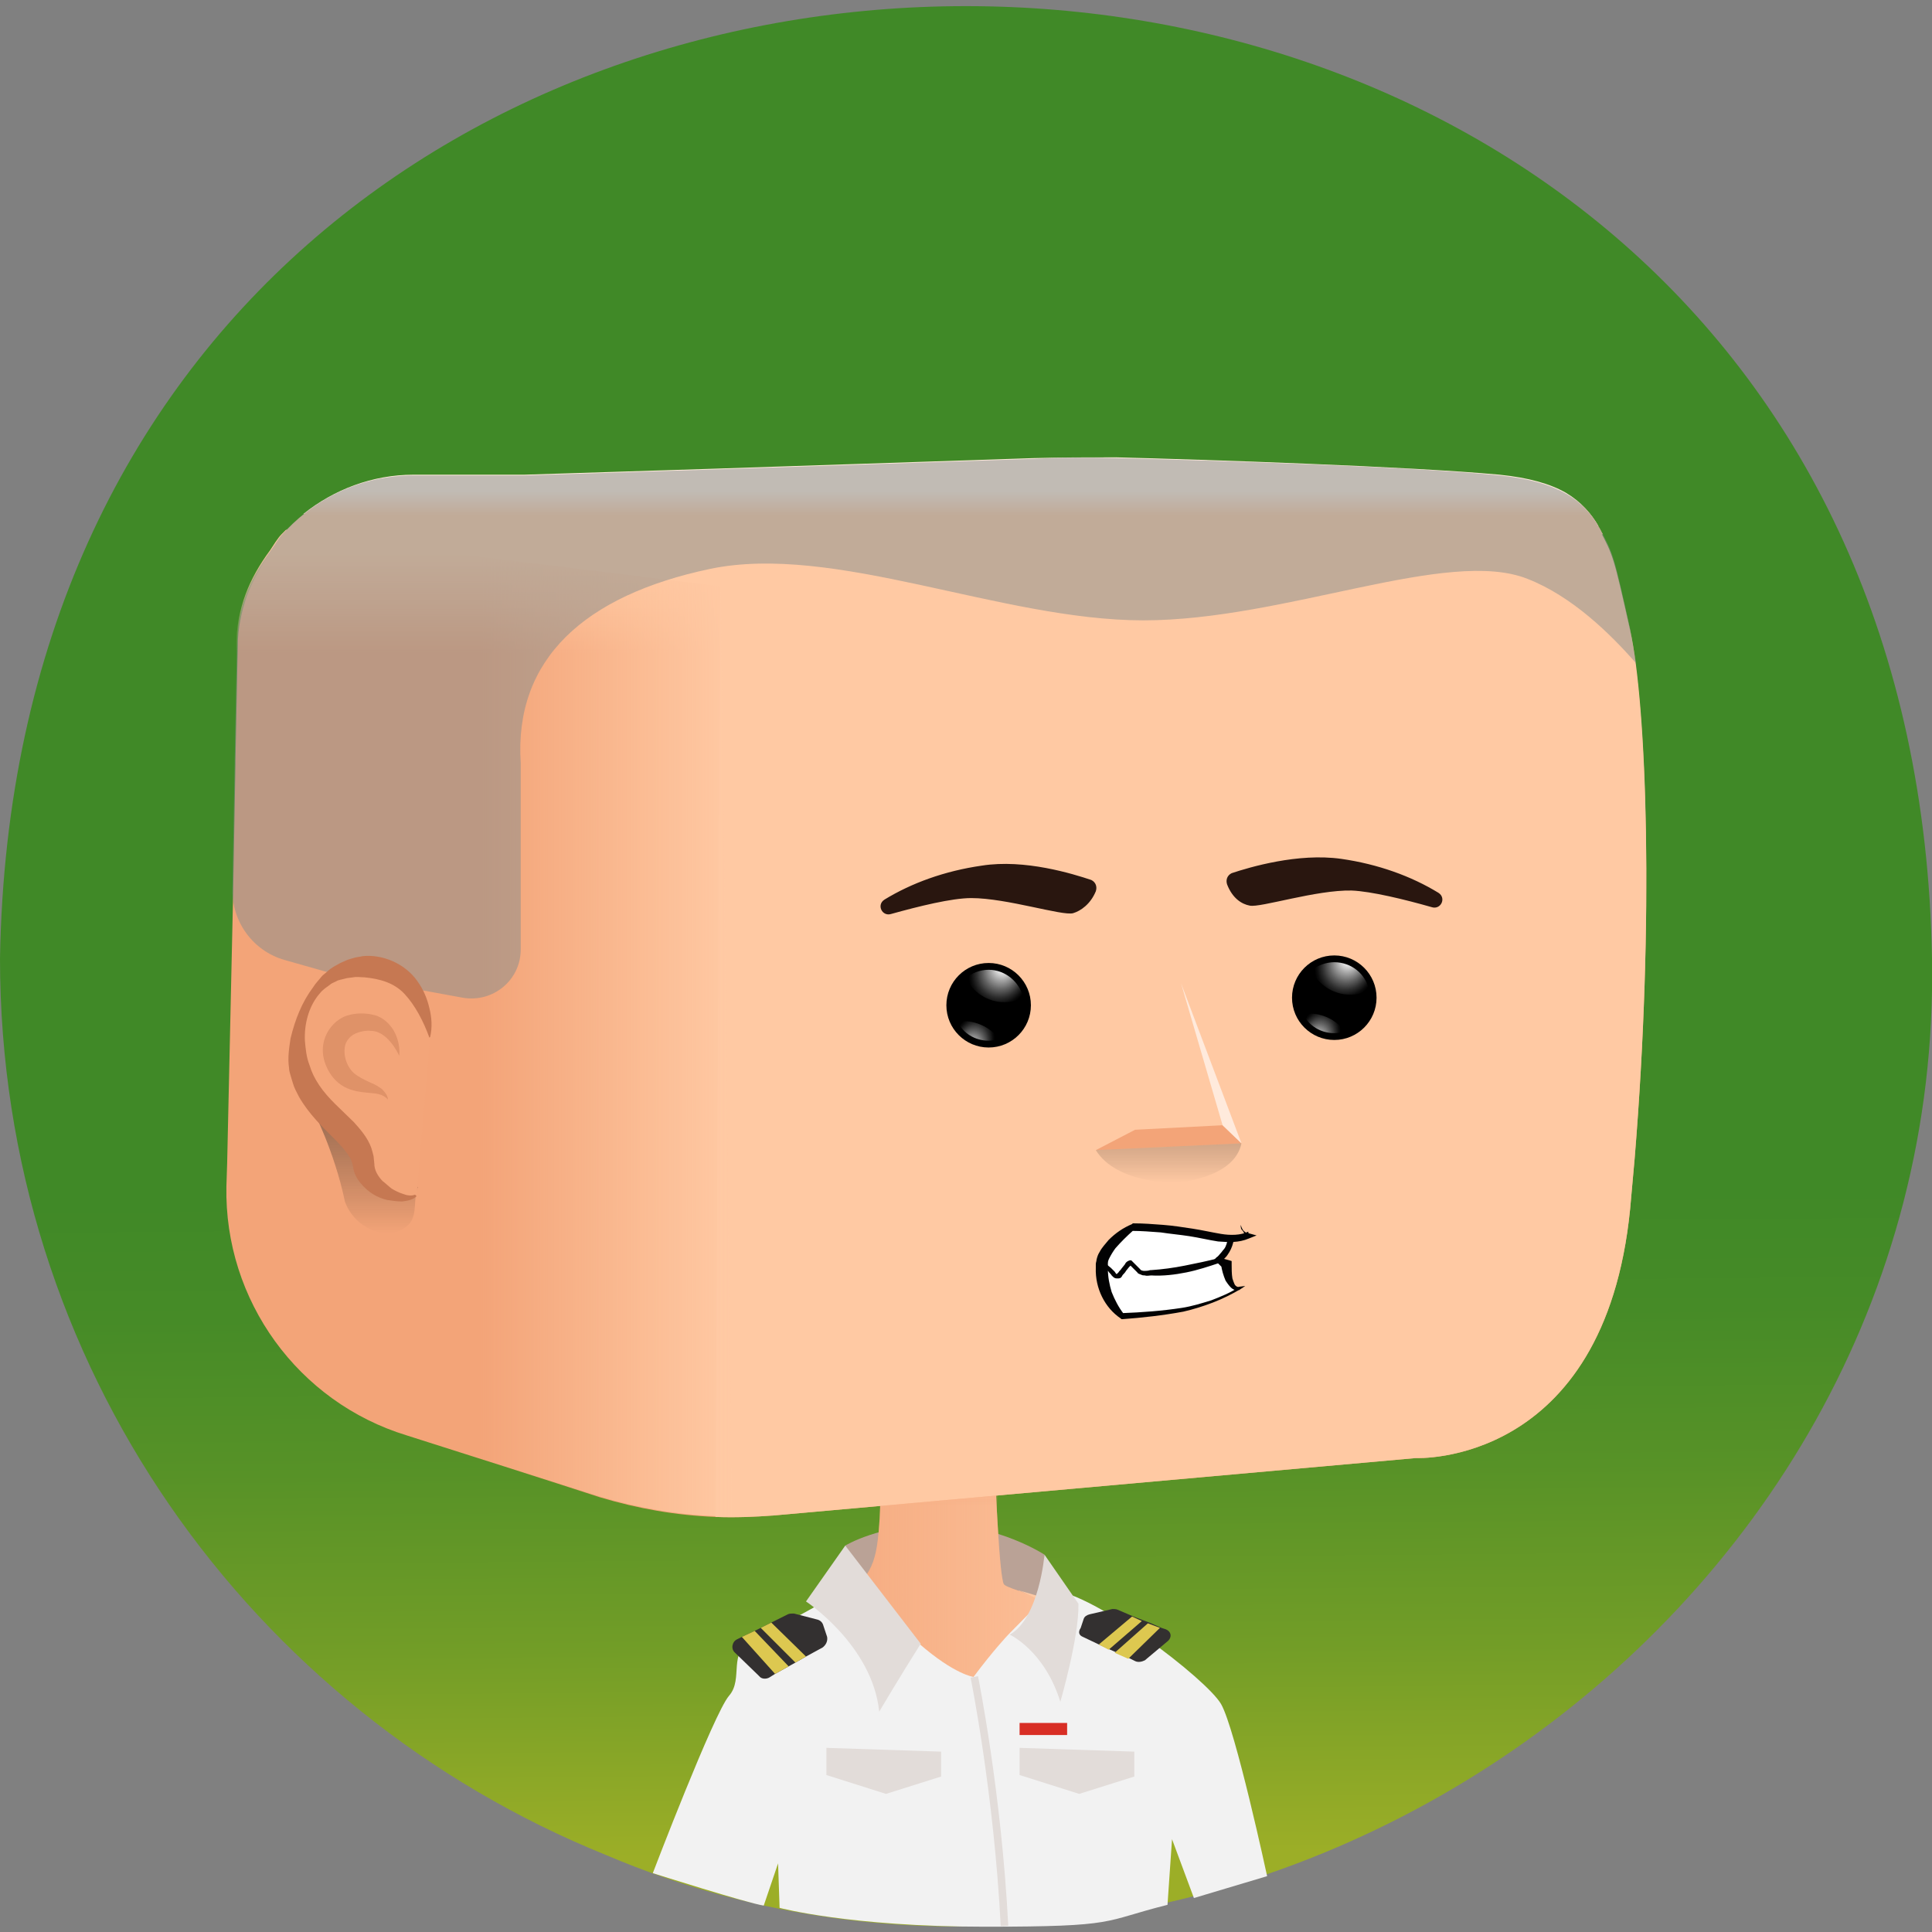 <?xml version="1.0" encoding="utf-8"?><svg xmlns="http://www.w3.org/2000/svg" viewBox="0 0 512 512"><rect x="0" y="0" width="512" height="512" fill="#808080" stroke="none"/><svg id="bg" viewBox="0 0 256 256"><linearGradient id="P6grn__a" x1="128.955" x2="127.035" y1="245.759" y2="9.177" gradientUnits="userSpaceOnUse"><stop offset="0" stop-color="#9cae27"/><stop offset=".008" stop-color="#99ad27"/><stop offset=".116" stop-color="#729d27"/><stop offset=".216" stop-color="#579227"/><stop offset=".303" stop-color="#468b27"/><stop offset=".369" stop-color="#408927"/></linearGradient><path fill="url(#P6grn__a)" d="M256 127c1.6 89.8-95.1 153.1-175.7 118.8C33.1 226.7 0 180.8 0 127c2.8-168.2 253.1-168.3 256 0z"/></svg><svg id="body" x="0" y="0" version="1.1" viewBox="0 0 256 256" xml:space="preserve"><style>.PZ0by__st7{fill:#e2dcd9}.PZ0by__st8{fill:#333030}.PZ0by__st9{fill:#ddc850}</style><path fill="#baa296" d="M112 204.8s4.5-2.8 12.4-2.8 14 4 14 4v9.6l-24.6-1.5-1.8-9.3z"/><path fill="#f3a478" d="M156.8 223.6H99.5c1-2 1.9-3.8 2.8-5.3 1.6-1.8 8.2-5.3 8.6-5.5 4.3-4 5.2-4.9 5.6-10.8.1-1.1.1-2.3.2-3.8v-.8-.5-.5-1l15.1-3.5s.1 5.3.4 10.2c.2 3.7.5 7.2.8 7.8.1.2.8.5 2 .9h.1c11.6 4.7 17.7 8 21.7 12.8z"/><linearGradient id="PZ0by__SVGID_1_" x1="99.53" x2="156.84" y1="207.765" y2="207.765" gradientUnits="userSpaceOnUse"><stop offset="0" stop-color="#ffc9a3" stop-opacity="0"/><stop offset=".996" stop-color="#ffc9a3"/><stop offset="1" stop-color="#ffc9a3"/></linearGradient><path fill="url(#PZ0by__SVGID_1_)" d="M156.8 223.6H99.5c1-2 1.9-3.8 2.8-5.3 1.6-1.8 8.2-5.3 8.6-5.5 4.3-4 5.2-4.9 5.6-10.8.1-1.1.1-2.3.2-3.8v-.8-.5-.5-1l15.1-3.5s.1 5.3.4 10.2c.2 3.7.5 7.2.8 7.8.1.2.8.5 2 .9h.1c11.6 4.7 17.7 8 21.7 12.8z"/><linearGradient id="PZ0by__SVGID_2_" x1="124.4" x2="124.4" y1="1015.85" y2="1023.475" gradientTransform="translate(0 -824)" gradientUnits="userSpaceOnUse"><stop offset="0" stop-color="#f3a478"/><stop offset="1" stop-color="#f3a478" stop-opacity="0"/></linearGradient><path fill="url(#PZ0by__SVGID_2_)" d="M132.3 202.1c-1.5.9-3.5 1.6-6.1 1.7-3.9.2-6.8-.5-9.7-1.8 0-.6.3-5.9.3-6.7l15.1-3.5c.1 1.7.4 9.1.4 10.3z"/><path fill="#ffc9a3" d="M157.9 223.6h-2.1c-1.2-1.2-2.7-2.4-4-3.4-.1-.1-.2-.1-.3-.1l-14.1.9c-.5 0-.5-.6-.1-.7l10.3-2.2c.3-.1.4-.5.1-.7-4.9-3.1-9.5-5.2-12.5-6.6h-.1c-.1 0-.1-.1-.2-.1 4.6 1.4 16.2 4.2 23 12.9z"/><linearGradient id="PZ0by__SVGID_3_" x1="106.796" x2="120.859" y1="1043.831" y2="1043.831" gradientTransform="translate(0 -824)" gradientUnits="userSpaceOnUse"><stop offset="0" stop-color="#ffc9a3" stop-opacity="0"/><stop offset=".996" stop-color="#ffc9a3"/><stop offset="1" stop-color="#ffc9a3"/></linearGradient><path fill="url(#PZ0by__SVGID_3_)" d="M109.8 218.7c13.8 1.5 10.8 2.2 10.9 2.3l-9.4-.4c-.8-.1-2.6-.1-3.5 0-.5.1-1 0-.9-.6.1-.9 1.3-1.5 2.9-1.3z"/><path fill="#f2f2f2" d="M110.7 211.4s-7.4 4.2-10.9 5.8c-3.5 1.7-1.2 5.2-3.2 7.5s-10.1 23.5-10.1 23.5 12.6 4 14.7 4.3l1.9-5.6.2 5.9s9.3 2.5 27.2 2.5 15.4-.7 24.2-2.9c.5-.1 0 0 0 0l.6-8.7 2.9 7.8 9.7-2.9s-4.2-19.5-6.1-22.8c-1.9-3.3-16.8-14.7-22.4-15.1l-5.8 5.9s-2 2.1-4.6 5.6c0 0-2.5-.3-7.2-4.4-4.4-4.1-11.1-6.4-11.1-6.4z"/><path d="M112 204.8l-5.2 7.4s8.8 5.8 9.7 14.6c0 0 2.6-4.4 5.5-9l-10-13zM138.4 206s-.7 8.4-4.6 10.6c0 0 4.6 2.1 6.7 8.9 0 0 2.5-8.6 2.4-13l-4.5-6.5z" class="PZ0by__st7"/><path d="M109 218.3l-2.2 1.2-1.4.8-.9.5-1.8 1-.8.5c-.4.2-1 .2-1.3-.2l-3.2-3.1c-.6-.5-.4-1.5.3-1.8l.6-.3 1.7-.8.8-.4 1.4-.7 2.2-1.1c.2-.1.5-.1.8-.1l3.1.8c.4.1.7.4.8.8l.5 1.5c.1.6-.2 1.1-.6 1.4z" class="PZ0by__st8"/><path d="M104.5 220.8l-1.8 1-4.4-4.9 1.7-.8zM106.8 219.5l-1.4.8-4.6-4.6 1.4-.7z" class="PZ0by__st9"/><path d="M143.5 216.9l2.1 1 1.3.6.9.4 1.8.8.8.4c.4.2.9.1 1.3-.1l3.1-2.6c.5-.5.4-1.2-.3-1.5l-.6-.2-1.6-.7-.8-.3-1.3-.5-2.1-.9c-.2-.1-.5-.1-.7-.1l-3 .7c-.4.1-.7.3-.8.6l-.4 1.2c-.4.6-.2 1 .3 1.2z" class="PZ0by__st8"/><path d="M147.7 219l1.8.8 4.2-4.1-1.6-.6zM145.6 217.9l1.3.7 4.4-3.8-1.3-.6z" class="PZ0by__st9"/><path d="M135.1 231.6v3.6l7.9 2.5 7.3-2.3v-3.3zM109.5 231.6v3.6l7.9 2.5 7.3-2.3v-3.3z" class="PZ0by__st7"/><path fill="none" stroke="#e2dcd9" stroke-miterlimit="10" d="M129.1 222.2s3.1 15.3 4 33"/><path fill="#d82e25" d="M135.1 228.3h6.3v1.6h-6.3z"/></svg><svg id="head" viewBox="0 0 256 256"><path fill="#f3a478" d="M216.6 153.5c-.2 2.2-.4 4.4-.6 6.7-3.4 34.2-28.4 33-28.4 33l-85 7.6c-2.6.2-5.2.3-7.8.2-5.2-.2-10.3-1.1-15.3-2.6-6.1-2-19.6-6.3-25.6-8.2-14.4-4.4-24.2-17.9-23.9-33l.1-3.1.8-36.1.3-16.7v-.4l.3-15.2c0-2.5.5-4.6 1.2-6.7.8-2.1 1.9-4 3.3-5.9 1.1-1.8 2.6-3.4 4.2-4.7 4-3.2 9.1-5.2 14.6-5.2h14.7l25.9 2.4c11.3.1 45.9-.1 56.6 0 11.8.3 34.7-3.6 46.6-2.4 3.9.4 6.7 1.2 8.8 2.4 2 1.1 3.4 2.6 4.3 4.4.2.3.4.7.6 1 1.2 2.2 1.5 3.2 2.6 8 .3 1.2.6 2.7 1 4.5 2.3 9.9 3.3 38.3.7 70z"/><path fill="#ffc9a3" d="M216.6 153.5c-.2 2.2-.4 4.4-.6 6.7-3.4 34.2-28.4 33-28.4 33l-85 7.6c-2.6.2-5.2.3-7.8.2l.2-36 .3-62.9.1-25.2 116.5-6.8c1.9 3.6 1.9 3.6 4.1 13.4 2.2 9.9 3.2 38.3.6 70z"/><linearGradient id="PZw8l__a" x1="63.105" x2="63.105" y1="86.523" y2="73.521" gradientUnits="userSpaceOnUse"><stop offset="0" stop-color="#ffc9a3" stop-opacity="0"/><stop offset="1" stop-color="#ffc9a3"/></linearGradient><path fill="url(#PZw8l__a)" d="M95.4 76.7l-.3 51-64.4-9.9.3-16.7v-.4l.3-15.2c.1-5 1.7-8.8 4.5-12.6.4-.6 1-1.6 1.5-2.1l.6-.6 57.5 6.5z"/><linearGradient id="PZw8l__b" x1="63.74" x2="96.99" y1="136.79" y2="136.79" gradientUnits="userSpaceOnUse"><stop offset="0" stop-color="#ffc9a3" stop-opacity="0"/><stop offset="1" stop-color="#ffc9a3"/></linearGradient><path fill="url(#PZw8l__b)" d="M97 200.9h-2.2c-5.2-.2-10.3-1.1-15.3-2.6l-15.7-5V72.6l31.7 4.1L97 200.9z"/><path fill="#ffeadc" d="M211.8 69.7l-162.6.4-9-2c4-3.2 9.1-5.2 14.6-5.2h14.7l25.3-.8 42.2-1.4c3.6-.1 7.3-.1 10.9-.1 11.8.3 38.9 1.2 50.8 2.3 3.9.4 6.7 1.2 8.8 2.4 2 1.2 3.3 2.7 4.3 4.4z"/><linearGradient id="PZw8l__c" x1="124.98" x2="124.98" y1="65.114" y2="68.354" gradientUnits="userSpaceOnUse"><stop offset="0" stop-color="#ffc9a3" stop-opacity="0"/><stop offset="1" stop-color="#ffc9a3"/></linearGradient><path fill="url(#PZw8l__c)" d="M212.4 70.8L95.5 77.7l-57.9-7.1c.1-.1.2-.3.4-.4 4.2-4.4 10.2-7.2 16.8-7.2h14.7l31.5 1.9s85.8-3.1 97.7-1.9c3.9.4 6.7 1.2 8.8 2.4 2.1 1.2 3.4 2.7 4.4 4.5.2.3.3.6.5.9z"/></svg><svg id="mouth" viewBox="0 0 256 256"><path fill="#fff" d="M148.5 174.5s5.8-.2 9.5-1.2c3.6-1 5.9-2.4 6-2.5-.1 0-1.5.5-1.7-3.2l-1-.6s1.4-1.1 1.7-2.9c-.7 0-1.4-.1-2.4-.3-3.1-.7-8.7-1.3-10.7-1.2 0 0-3.9 2.4-4.1 4.9-.2 2.7.9 5.3 2.7 7z"/><path fill="#020203" d="M164.4 162.3c.1.3.2.6.4.8.2.2.4.3.6.3l1.1.3-1 .4c-1.4.6-2.7.5-4.1.4-1.3-.2-2.5-.5-3.8-.7-1.3-.2-2.5-.3-3.8-.5-1.3-.1-2.6-.2-3.8-.2l.2-.1c-.9.8-1.7 1.6-2.4 2.4-.3.4-.6.9-.8 1.3-.1.2-.2.4-.2.7v.7c0 1.1.2 2.1.5 3.1.4 1 .9 2 1.6 2.9l-.3-.1c2.7-.1 5.4-.3 8-.7 1.3-.2 2.6-.6 3.9-1 1.3-.5 2.5-1 3.6-1.7l.2.3c-.4.2-.9 0-1.2-.3-.3-.3-.5-.6-.7-.9-.3-.7-.5-1.4-.6-2.1l.3.5-.8-.8-.4-.4.3-.3c.2-.1.4-.4.5-.5.2-.2.3-.4.5-.6.3-.4.4-.9.5-1.4l.8.1c-.1.6-.3 1.2-.6 1.7-.2.3-.3.5-.5.7-.2.2-.4.4-.6.7v-.6l1.1.3.3.1v.4c0 .6 0 1.3.1 1.9.1.3.2.6.3.8.1.2.4.4.6.3l.8-.1-.6.4c-1.2.7-2.4 1.3-3.7 1.8-1.3.5-2.6.9-3.9 1.2-2.7.5-5.4.8-8.1 1h-.1l-.1-.1c-2.1-1.4-3.4-4-3.3-6.7v-.5c0-.2.1-.4.1-.6.1-.4.2-.7.4-1 .3-.6.8-1.1 1.2-1.6.9-.9 1.9-1.6 3.1-2.1l.1-.1h.1c1.3 0 2.6.1 3.9.2 1.3.1 2.6.3 3.9.5 1.3.2 2.6.5 3.8.7 1.2.2 2.6.2 3.6-.3l.1.7c-.4-.2-.7-.5-.8-.8-.3-.2-.3-.5-.3-.8z"/><path fill="#020203" d="M145.9 167.2c.7.2.9.5 1.3.8l.5.5.2.3h.1l.2-.2c.1-.2.3-.3.4-.5l.4-.5c.1-.1.1-.2.2-.3.1-.1.2-.2.5-.3h.2l.1.1 1.1 1.1c0 .1.3.2.5.2s.5 0 .8-.1h.1c1.5-.1 3-.3 4.5-.6s3-.6 4.5-1l.2.6c-1.5.5-3 1-4.5 1.3-1.5.3-3.1.5-4.7.4h.1c-.3 0-.6.1-.9 0-.2 0-.3 0-.5-.1s-.4-.1-.5-.3l-1.1-1.1.3.1c.1 0 0 0-.1.1l-.2.2-.4.5c-.1.2-.3.4-.4.5-.1.1-.1.2-.2.3-.1.2-.4.2-.5.2-.2 0-.4 0-.6-.2l-.2-.2c-.1-.2-.3-.3-.4-.5-.3-.3-.7-.6-.9-.6l-.1-.7z"/></svg><svg id="eyes" viewBox="0 0 256 256"><circle cx="131" cy="133.2" r="5.6"/><radialGradient id="Px1aE__a" cx="131.779" cy="130.653" r="6.731" fx="132.977" fy="127.898" gradientUnits="userSpaceOnUse"><stop offset=".06" stop-color="#fff"/><stop offset=".206" stop-color="#a9a9a9"/><stop offset=".341" stop-color="#616161"/><stop offset=".452" stop-color="#2c2c2c"/><stop offset=".535" stop-color="#0c0c0c"/><stop offset=".581"/><stop offset="1"/></radialGradient><path fill="url(#Px1aE__a)" d="M135.6 132.2c-.8.4-1.6.6-2.5.6-2.2 0-4.2-1.3-5.1-3.2.8-.7 1.9-1.1 3-1.1 2.2 0 4.1 1.6 4.6 3.7z"/><radialGradient id="Px1aE__b" cx="129.619" cy="136.638" r="6.229" fx="132.651" fy="137.212" gradientTransform="matrix(-.256 .967 -.74 -.196 263.913 38.151)" gradientUnits="userSpaceOnUse"><stop offset=".065" stop-color="#fff"/><stop offset=".202" stop-color="#a9a9a9"/><stop offset=".33" stop-color="#616161"/><stop offset=".435" stop-color="#2c2c2c"/><stop offset=".513" stop-color="#0c0c0c"/><stop offset=".557"/></radialGradient><path fill="url(#Px1aE__b)" d="M132.4 137.7c-.5.1-.9.2-1.4.2-1.8 0-3.4-1-4.1-2.5.3-.1.7-.1 1-.1 1.8.1 3.5 1 4.5 2.4z"/><g><circle cx="176.8" cy="132.2" r="5.6"/><radialGradient id="Px1aE__c" cx="177.598" cy="129.653" r="6.731" fx="178.796" fy="126.898" gradientUnits="userSpaceOnUse"><stop offset=".06" stop-color="#fff"/><stop offset=".206" stop-color="#a9a9a9"/><stop offset=".341" stop-color="#616161"/><stop offset=".452" stop-color="#2c2c2c"/><stop offset=".535" stop-color="#0c0c0c"/><stop offset=".581"/><stop offset="1"/></radialGradient><path fill="url(#Px1aE__c)" d="M181.4 131.2c-.8.4-1.6.6-2.5.6-2.2 0-4.2-1.3-5.1-3.2.8-.7 1.9-1.1 3-1.1 2.3 0 4.2 1.6 4.6 3.7z"/><radialGradient id="Px1aE__d" cx="175.438" cy="135.638" r="6.229" fx="178.47" fy="136.212" gradientTransform="matrix(-.256 .967 -.74 -.196 320.737 -7.333)" gradientUnits="userSpaceOnUse"><stop offset=".065" stop-color="#fff"/><stop offset=".202" stop-color="#a9a9a9"/><stop offset=".33" stop-color="#616161"/><stop offset=".435" stop-color="#2c2c2c"/><stop offset=".513" stop-color="#0c0c0c"/><stop offset=".557"/></radialGradient><path fill="url(#Px1aE__d)" d="M178.2 136.7c-.5.1-.9.2-1.4.2-1.8 0-3.4-1-4.1-2.5.3-.1.7-.1 1-.1 1.9.1 3.5 1 4.5 2.4z"/></g></svg><svg id="eyebrows" x="0" y="0" version="1.1" viewBox="0 0 256 256" xml:space="preserve"><path d="M145.2 118.1c.2-.6 0-1.2-.6-1.5-2.4-.8-8.8-2.8-14.5-1.9-4.9.7-9.3 2.3-12.9 4.5-1.1.7-.3 2.3.9 1.9 3.6-1 8-2.1 10.6-2.1 4.7 0 12.1 2.4 13.5 2 1-.3 2.3-1.2 3-2.9zM162.6 117.2c-.2-.6 0-1.2.6-1.5 2.4-.8 8.8-2.7 14.5-1.9 4.9.7 9.3 2.3 12.9 4.5 1.1.7.3 2.3-.9 1.9-3.5-1-8-2.1-10.6-2.2-4.7-.1-12.1 2.3-13.5 2-1.1-.2-2.3-1-3-2.8z" style="fill:#29160f"/></svg><svg id="hair" viewBox="0 0 256 256"><path fill="#868e8d" d="M216 83.3c-2.2-9.9-2.2-9.9-4.1-13.4-2-3.6-5.4-6.1-13.2-6.9-11.9-1.2-39-2-50.8-2.3-3.7-.1-7.3-.1-10.9.1l-42.2 1.4-25.3.8H54.8c-6.9 0-13.1 3-17.4 7.8-.5.5-1.1 1.6-1.5 2.1-2.8 3.8-4.4 7.5-4.5 12.6l-.3 15.2v.4l-.3 16.7c-.1 4.3 2.7 8.2 6.9 9.4l6.7 1.9 16.9 3.1c4 .7 7.7-2.3 7.7-6.4v-24.7c-.9-13.8 8.5-22.2 25-25.7s38.6 6.8 57.5 6.8c18.8 0 40.3-9.7 50.9-5.5 5.9 2.3 11 7.3 14.4 11.2-.3-1.7-.6-3.3-.8-4.6z" opacity=".51"/></svg><svg id="ears" x="0" y="0" version="1.1" viewBox="0 0 256 256" xml:space="preserve"><style>.PxNpA__st2{fill:#c67852}</style><linearGradient id="PxNpA__SVGID_1_" x1="48.667" x2="48.667" y1="970.115" y2="985.406" gradientTransform="translate(0 -822)" gradientUnits="userSpaceOnUse"><stop offset="0" stop-color="#1d1d1b" stop-opacity=".4"/><stop offset="1" stop-opacity="0"/></linearGradient><path fill="url(#PxNpA__SVGID_1_)" d="M54.2 162.2c1.2-1.3.5-3.7 1.2-4.9 0 0-7.9-2.9-13.3-8.9-.9-1.8 2.2 4 3.6 10.8 1.3 3.7 6 5.6 8.5 3z"/><path fill="#f3a579" d="M57 137.5s-.5-9.3-8.7-9.3-10.5 10.6-7.9 15.6 7.4 6.9 7.8 10.5c.4 3.7 5.6 5.3 7 4.2"/><path d="M56.9 137.5c-.8-2.2-1.9-4.3-3.3-5.8s-3.3-2-5.3-2.2c-.5 0-1-.1-1.5 0l-.8.1-.8.2c-.1 0-.3.1-.4.1l-.4.2c-.2.1-.5.2-.7.4-.4.3-.9.6-1.3 1.1-1.5 1.7-2.1 4.1-2 6.3.1 1.1.2 2.2.6 3.2.3 1 .7 1.8 1.3 2.7 1.2 1.8 2.9 3.2 4.6 4.9.8.9 1.8 2 2.3 3.4.1.3.2.7.3 1.1l.1 1c0 .4.1.8.3 1.2s.5.8.8 1.1c.4.3.8.7 1.2 1 .5.3.9.5 1.5.7.5.2 1.1.3 1.6.1l.2.2c-.5.5-1.2.6-1.9.7-.7 0-1.3-.1-2-.2-1.3-.3-2.5-1-3.5-2.2-.5-.6-.9-1.3-1-2.1-.1-.5-.1-.5-.2-.8-.1-.2-.1-.4-.3-.6-.4-.7-1.1-1.5-1.9-2.3-1.6-1.6-3.5-3.4-4.8-5.7-.3-.6-.6-1.1-.8-1.8-.1-.3-.2-.7-.3-1s-.2-.7-.2-1c-.2-1.3 0-2.6.2-3.9.6-2.5 1.5-4.8 3-6.8.3-.5.8-1 1.2-1.5.2-.2.5-.4.7-.6.2-.2.5-.4.8-.6l.9-.5.9-.4c.3-.1.6-.2 1-.3.3-.1.7-.1 1-.2 2.7-.3 5.7 1 7.3 3.3.8 1.1 1.3 2.3 1.6 3.6.3 1.2.4 2.5.1 3.8l-.1.1z" class="PxNpA__st2"/><g opacity=".44"><path d="M52.9 139.9c-.9-1.9-2.3-3.3-3.7-3.3-.7-.1-1.6.1-2.2.4-.6.3-1 .8-1.2 1.3-.4 1.2 0 2.9 1.1 3.9.6.5 1.4.9 2.3 1.3.5.2 1 .5 1.4.8.4.4.8.9.8 1.4-.7-.8-1.6-.8-2.6-.9-1-.1-2.1-.2-3.2-.8-1.1-.6-1.9-1.6-2.4-2.8s-.6-2.5-.1-3.8 1.6-2.4 2.8-2.8c1.2-.4 2.5-.4 3.7-.1 1.2.3 2.2 1.3 2.7 2.3.5 1 .7 2.1.6 3.1z" class="PxNpA__st2"/></g></svg><svg id="nose" viewBox="0 0 256 256"><path fill="#f3a478" d="M145.2 152.4l5.2-2.7 11.6-.6 2.5 2.4z"/><path fill="#ffeadc" d="M156.5 130.3l5.5 18.8 2.5 2.4z"/><linearGradient id="PZPXM__a" x1="154.872" x2="154.872" y1="151.498" y2="156.701" gradientUnits="userSpaceOnUse"><stop offset="0" stop-color="#1d1d1b" stop-opacity=".2"/><stop offset="1" stop-opacity="0"/></linearGradient><path fill="url(#PZPXM__a)" d="M164.5 151.5c-1 4.8-8.8 5.2-8.8 5.2s-7.7.2-10.5-4.3l19.3-.9z"/></svg></svg>